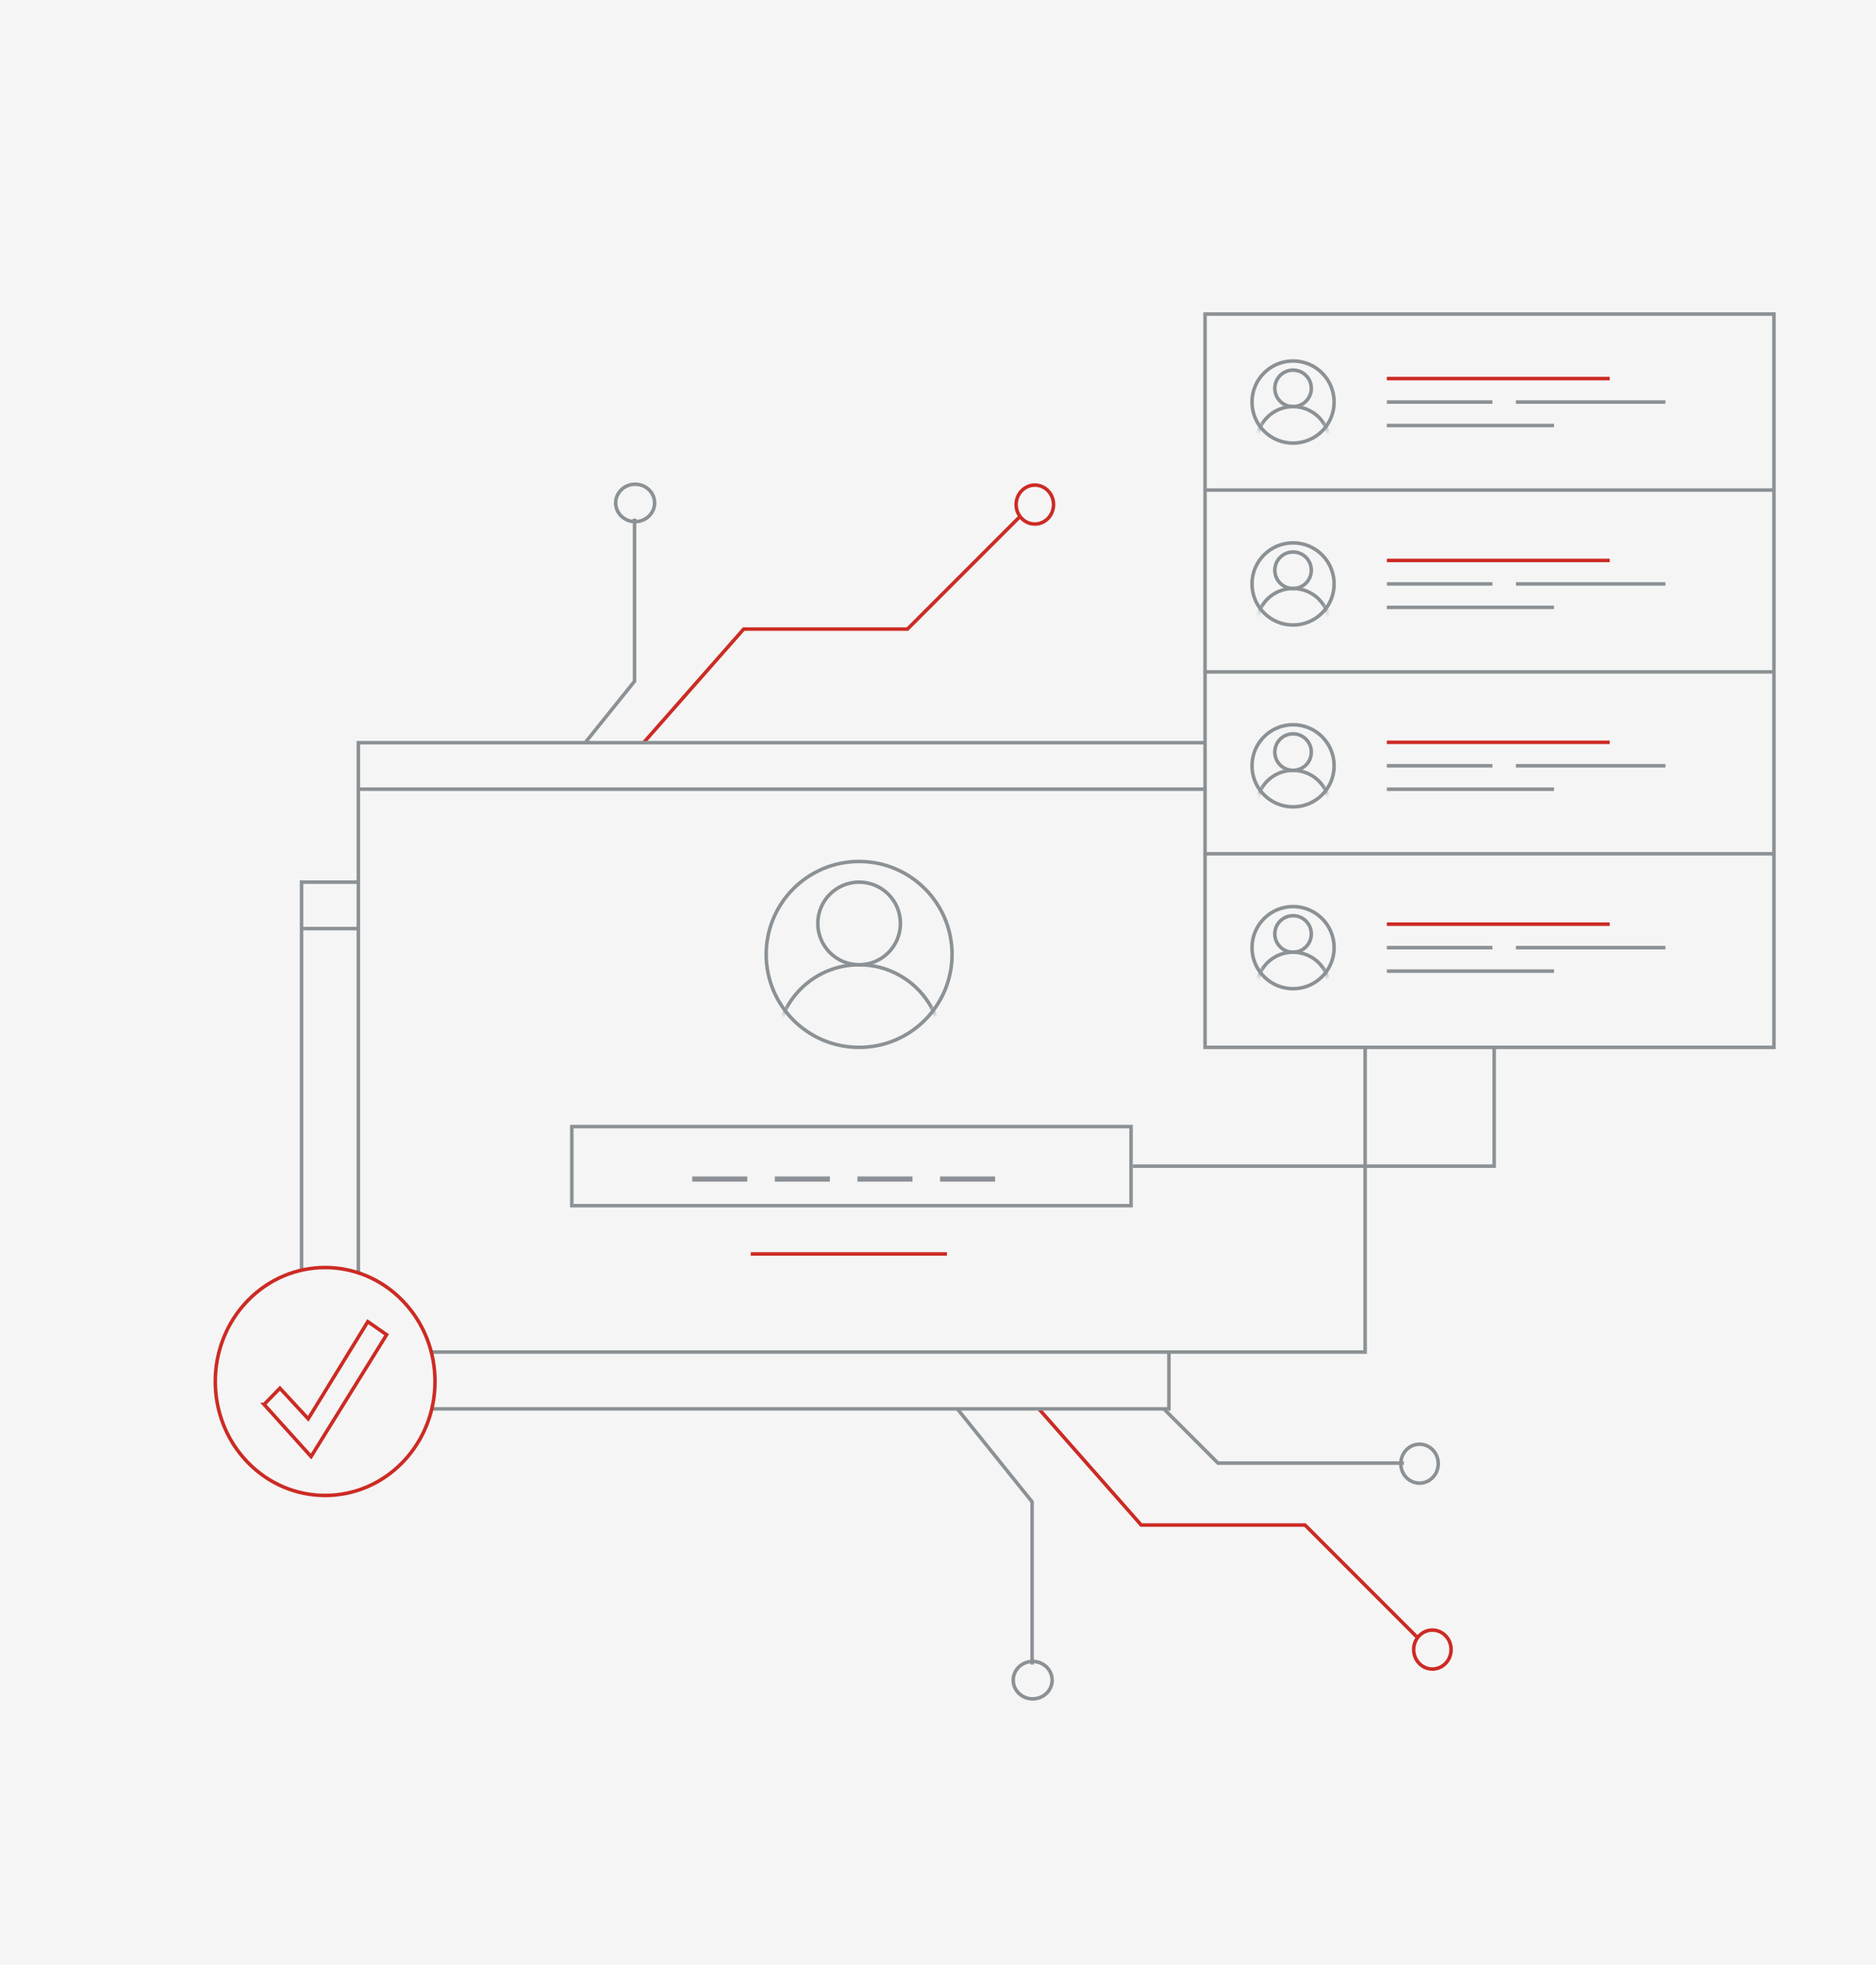 <svg width="296" height="310" fill="none" xmlns="http://www.w3.org/2000/svg"><path fill="#F5F5F5" d="M0 0h296v310H0z"/><path d="M221.504 230.797h-29.326l-15.07-15.07" stroke="#8B9195" stroke-width=".557"/><path d="M221.024 230.89c0 1.706 1.331 3.072 2.952 3.072s2.953-1.366 2.953-3.072c0-1.707-1.332-3.073-2.953-3.073-1.621 0-2.952 1.366-2.952 3.073z" stroke="#8B9195" stroke-width=".557"/><path d="M223.533 258.196l-17.625-17.627h-25.845l-23.328-26.471m66.318 46.114c0 1.707 1.332 3.072 2.953 3.072 1.621 0 2.952-1.365 2.952-3.072 0-1.706-1.331-3.072-2.952-3.072s-2.953 1.366-2.953 3.072zM160.809 81.61l-17.626 17.625h-25.845L94.01 125.707m66.319-46.114c0-1.707 1.331-3.073 2.952-3.073s2.952 1.366 2.952 3.073c0 1.706-1.331 3.072-2.952 3.072s-2.952-1.366-2.952-3.072z" stroke="#CC2B24" stroke-width=".557"/><path d="M162.848 262.568v-25.66l-15.071-18.736" stroke="#8B9195" stroke-width=".557"/><path d="M162.941 262.085c1.706 0 3.072 1.331 3.072 2.952s-1.366 2.952-3.072 2.952c-1.707 0-3.073-1.331-3.073-2.952s1.366-2.952 3.073-2.952zm-62.819-180.28v25.66l-15.07 18.736" stroke="#8B9195" stroke-width=".557"/><path d="M100.215 82.288c1.706 0 3.072-1.33 3.072-2.952 0-1.62-1.366-2.952-3.072-2.952-1.707 0-3.072 1.331-3.072 2.952s1.365 2.952 3.072 2.952z" stroke="#8B9195" stroke-width=".557"/><path fill="#F5F5F5" stroke="#8B9195" stroke-width=".557" stroke-miterlimit="10" d="M47.58 139.152h136.855v83.091H47.58z"/><path d="M47.58 146.482h136.855m-4.431-4.435l-3.001 3.112m3.001.003l-3.001-3.112" stroke="#8B9195" stroke-width=".557"/><path fill="#F5F5F5" stroke="#8B9195" stroke-width=".557" stroke-miterlimit="10" d="M56.543 117.156h158.849v96.124H56.543z"/><circle cx="135.554" cy="150.556" r="14.663" fill="#F5F5F5" stroke="#8B9195" stroke-width=".557" stroke-miterlimit="10"/><mask id="a" maskUnits="userSpaceOnUse" x="120" y="135" width="31" height="31"><circle cx="135.554" cy="150.556" r="14.663" fill="#F5F5F5" stroke="#8B9195" stroke-width=".557" stroke-miterlimit="10"/></mask><g mask="url(#a)" stroke="#8B9195" stroke-width=".557" stroke-miterlimit="10"><circle cx="135.552" cy="165.221" r="13.034"/><circle cx="135.554" cy="145.667" r="6.517"/></g><path d="M178.731 183.955h57.023v-18.736" stroke="#8B9195" stroke-width=".557"/><path d="M118.451 197.803h30.955" stroke="#CC2B24" stroke-width=".557"/><path stroke="#8B9195" stroke-width=".557" d="M90.222 177.714h88.236v12.477H90.222z"/><path fill-rule="evenodd" clip-rule="evenodd" d="M117.909 186.399h-8.689v-.815h8.689v.815zm13.034 0h-8.689v-.815h8.689v.815zm13.034 0h-8.69v-.815h8.69v.815zm13.033 0h-8.689v-.815h8.689v.815z" fill="#8B9195"/><path d="M56.543 124.488h158.849m-4.431-7.699l-3.001 3.113m3.001.002l-3.001-3.112" stroke="#8B9195" stroke-width=".557"/><path d="M63.559 205.214c6.769 7.02 6.769 18.403 0 25.424-6.77 7.021-17.744 7.021-24.514 0-6.769-7.021-6.769-18.404 0-25.424 6.77-7.021 17.745-7.021 24.514 0z" fill="#F5F5F5" stroke="#CC2B24" stroke-width=".557"/><path d="M41.67 221.548l2.496-2.561 4.215 4.555.25.27.191-.313 9.215-15.016L61 210.549l-11.917 19.213-7.414-8.214z" fill="#F5F5F5" stroke="#CC2B24" stroke-width=".557"/><path fill="#F5F5F5" stroke="#8B9195" stroke-width=".557" stroke-miterlimit="10" d="M190.137 49.543h89.764v115.675h-89.764z"/><circle cx="204.022" cy="63.421" r="6.478" fill="#F5F5F5" stroke="#8B9195" stroke-width=".557" stroke-miterlimit="10"/><mask id="b" maskUnits="userSpaceOnUse" x="197" y="56" width="14" height="15"><circle cx="204.02" cy="63.421" r="6.478" fill="#F5F5F5" stroke="#8B9195" stroke-width=".557" stroke-miterlimit="10"/></mask><g mask="url(#b)" stroke="#8B9195" stroke-width=".557" stroke-miterlimit="10"><circle cx="204.019" cy="69.897" r="5.758"/><circle cx="204.022" cy="61.262" r="2.879"/></g><path d="M218.821 63.422h16.657m3.702 0h23.598m-43.957 3.702h26.374" stroke="#8B9195" stroke-width=".557"/><path d="M218.821 59.72h35.165" stroke="#CC2B24" stroke-width=".557"/><circle cx="204.022" cy="92.113" r="6.478" fill="#F5F5F5" stroke="#8B9195" stroke-width=".557" stroke-miterlimit="10"/><mask id="c" maskUnits="userSpaceOnUse" x="197" y="85" width="14" height="14"><circle cx="204.022" cy="92.113" r="6.478" fill="#F5F5F5" stroke="#8B9195" stroke-width=".557" stroke-miterlimit="10"/></mask><g mask="url(#c)" stroke="#8B9195" stroke-width=".557" stroke-miterlimit="10"><circle cx="204.02" cy="98.59" r="5.758"/><circle cx="204.023" cy="89.953" r="2.879"/></g><path d="M218.823 88.41h35.165" stroke="#CC2B24" stroke-width=".557"/><path d="M218.823 92.111h16.657m3.702 0h23.598m-43.957 3.702h26.374" stroke="#8B9195" stroke-width=".557"/><circle cx="204.023" cy="120.8" r="6.478" fill="#F5F5F5" stroke="#8B9195" stroke-width=".557" stroke-miterlimit="10"/><mask id="d" maskUnits="userSpaceOnUse" x="197" y="114" width="14" height="14"><circle cx="204.022" cy="120.8" r="6.478" fill="#F5F5F5" stroke="#8B9195" stroke-width=".557" stroke-miterlimit="10"/></mask><g mask="url(#d)" stroke="#8B9195" stroke-width=".557" stroke-miterlimit="10"><circle cx="204.02" cy="127.276" r="5.758"/><circle cx="204.023" cy="118.639" r="2.879"/></g><path d="M218.823 117.096h35.165" stroke="#CC2B24" stroke-width=".557"/><path d="M218.823 120.799h16.657m3.702 0h23.598m-43.957 3.701h26.374" stroke="#8B9195" stroke-width=".557"/><circle cx="204.023" cy="149.486" r="6.478" fill="#F5F5F5" stroke="#8B9195" stroke-width=".557" stroke-miterlimit="10"/><mask id="e" maskUnits="userSpaceOnUse" x="197" y="142" width="14" height="15"><circle cx="204.022" cy="149.486" r="6.478" fill="#F5F5F5" stroke="#8B9195" stroke-width=".557" stroke-miterlimit="10"/></mask><g mask="url(#e)" stroke="#8B9195" stroke-width=".557" stroke-miterlimit="10"><circle cx="204.02" cy="155.961" r="5.758"/><circle cx="204.023" cy="147.326" r="2.879"/></g><path d="M218.823 145.785h35.165" stroke="#CC2B24" stroke-width=".557"/><path d="M218.823 149.486h16.657m3.702 0h23.598m-43.957 3.702h26.374m-55.061-75.883H279.9m-89.764 28.685H279.9m-89.764 28.69H279.9" stroke="#8B9195" stroke-width=".557"/></svg>